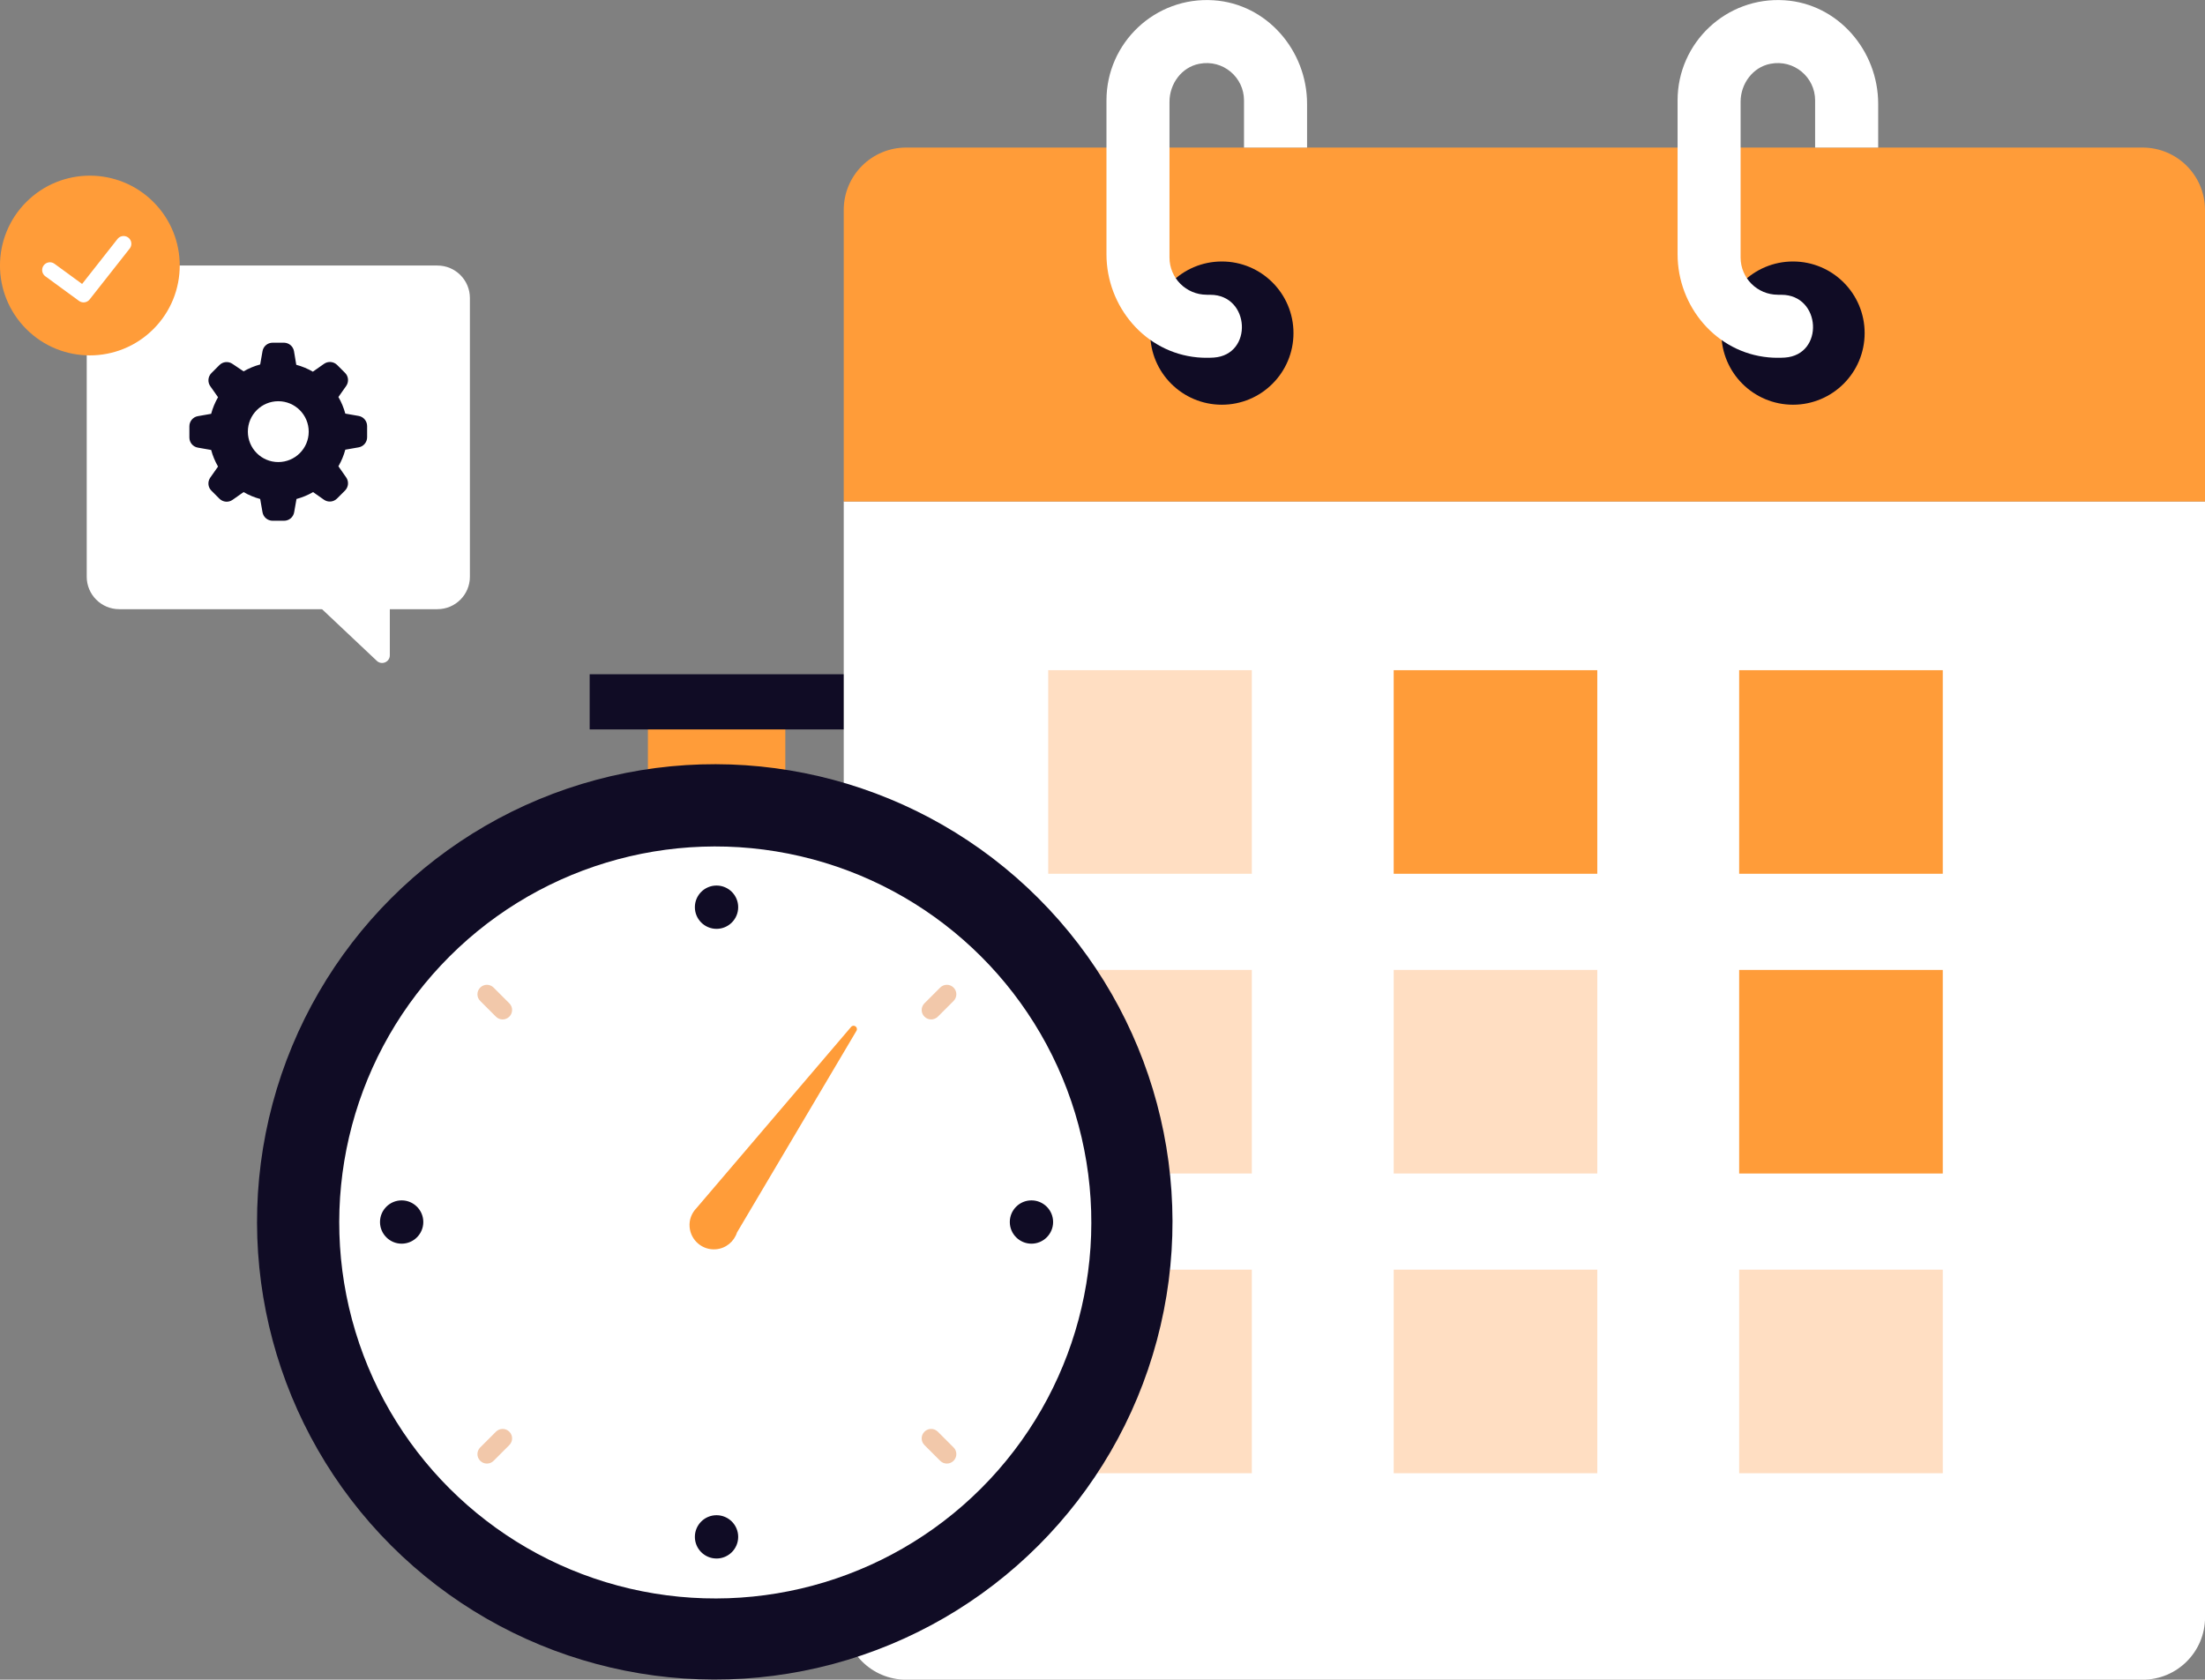 <?xml version="1.0" encoding="utf-8"?>
<!-- Generator: Adobe Illustrator 23.0.0, SVG Export Plug-In . SVG Version: 6.00 Build 0)  -->
<svg version="1.1" id="OBJECTS" xmlns="http://www.w3.org/2000/svg" xmlns:xlink="http://www.w3.org/1999/xlink" x="0px" y="0px"
	 viewBox="0 0 397.13 302.55" style="enable-background:new 0 0 397.13 302.55;" xml:space="preserve">
<rect x="0" y="0" width="397.13" height="302.55" fill="#808080" stroke="none"/>
<style type="text/css">
	.st0{fill:#FFFFFF;}
	.st1{fill:#FF9C39;}
	.st2{fill:none;stroke:#FFFFFF;stroke-width:2.793;stroke-linecap:round;stroke-linejoin:round;stroke-miterlimit:10;}
	.st3{fill:#100C25;}
	.st4{fill:#FFDEC2;}
	.st5{fill:#F2C8AA;}
</style>
<g>
	<g>
		<path class="st0" d="M78.78,109.73H21.47c-3.23,0-5.85-2.62-5.85-5.85V53.68c0-3.23,2.62-5.85,5.85-5.85h57.31
			c3.23,0,5.85,2.62,5.85,5.85v50.21C84.63,107.11,82.01,109.73,78.78,109.73z"/>
		<path class="st0" d="M50.13,102.31l17.74,16.73c0.88,0.83,2.34,0.21,2.34-1.01V97.26L50.13,102.31z"/>
	</g>
	<g>
		
			<ellipse transform="matrix(0.707 -0.707 0.707 0.707 -29.078 25.459)" class="st1" cx="16.19" cy="47.83" rx="16.19" ry="16.19"/>
		<polyline class="st2" points="8.99,48.64 15.05,53.07 22.26,43.91 		"/>
	</g>
	<path class="st3" d="M64.59,74.92l-2.4-0.42c-0.28-1.05-0.7-2.05-1.24-2.99l1.4-1.99c0.51-0.73,0.43-1.73-0.21-2.36l-1.44-1.44
		c-0.64-0.62-1.64-0.69-2.36-0.17l-1.99,1.4c-0.94-0.54-1.94-0.96-2.99-1.24l-0.41-2.45c-0.15-0.87-0.9-1.51-1.78-1.53h-2.07
		c-0.9,0-1.67,0.64-1.82,1.53l-0.42,2.39c-1.05,0.28-2.05,0.7-2.99,1.24l-1.99-1.34c-0.73-0.51-1.73-0.43-2.36,0.21l-1.44,1.44
		c-0.63,0.63-0.72,1.63-0.21,2.36l1.4,1.99c-0.54,0.94-0.96,1.94-1.24,2.99l-2.39,0.42c-0.88,0.15-1.53,0.92-1.53,1.82v2.03
		c0,0.9,0.64,1.67,1.53,1.82l2.39,0.42c0.28,1.05,0.7,2.05,1.24,2.99l-1.4,1.99c-0.51,0.73-0.43,1.73,0.21,2.36l1.44,1.44
		c0.63,0.63,1.63,0.72,2.36,0.21l1.99-1.4c0.94,0.54,1.94,0.96,2.99,1.24l0.42,2.39c0.15,0.88,0.92,1.53,1.82,1.53h2.06
		c0.9,0,1.67-0.64,1.82-1.53l0.42-2.39c1.05-0.28,2.05-0.7,2.99-1.24l1.95,1.37c0.73,0.51,1.73,0.43,2.36-0.21l1.44-1.44
		c0.63-0.63,0.72-1.63,0.21-2.36l-1.4-2.01c0.54-0.94,0.96-1.94,1.24-2.99l2.4-0.42c0.88-0.15,1.53-0.92,1.53-1.82v-2.03
		C66.11,75.83,65.47,75.07,64.59,74.92z M50.12,83.23c-3.03,0-5.48-2.46-5.48-5.48c0-3.03,2.46-5.48,5.48-5.48
		c3.03,0,5.48,2.46,5.48,5.48c0,0.01,0,0.02,0,0.03C55.59,80.79,53.14,83.23,50.12,83.23z"/>
</g>
<g>
	<path class="st0" d="M151.96,291.32c0,6.2,5.03,11.24,11.24,11.24h222.7c6.21,0,11.24-5.03,11.24-11.24v-201H151.96V291.32z"/>
	<path class="st1" d="M385.89,26.58H163.2c-6.21,0-11.24,5.03-11.24,11.24v52.51h245.17V37.81
		C397.13,31.61,392.1,26.58,385.89,26.58z"/>
</g>
<g>
	<g>
		<circle class="st3" cx="220.06" cy="60" r="12.9"/>
		<g>
			<path class="st0" d="M217.34,53.09L217.34,53.09c-3.71,0-6.71-3-6.71-6.71V18.33c0-3.24,2.19-6.23,5.37-6.84
				c4.28-0.83,8.05,2.44,8.05,6.58v8.51h11.36v-7.87c0-9.61-7.24-18.02-16.83-18.66c-10.52-0.7-19.3,7.65-19.3,18.03V45.8
				c0,9.42,6.97,17.7,16.36,18.57c1,0.09,1.99,0.1,2.96,0.04c7.15-0.49,6.56-11.31-0.61-11.31H217.34L217.34,53.09z"/>
		</g>
	</g>
	<g>
		<circle class="st3" cx="322.93" cy="60" r="12.9"/>
		<g>
			<path class="st0" d="M320.2,53.09L320.2,53.09c-3.71,0-6.71-3-6.71-6.71V18.33c0-3.24,2.19-6.23,5.37-6.84
				c4.28-0.83,8.05,2.44,8.05,6.58v8.51h11.36v-7.87c0-9.61-7.24-18.02-16.83-18.66c-10.52-0.7-19.3,7.65-19.3,18.03V45.8
				c0,9.42,6.97,17.7,16.36,18.57c1,0.09,1.99,0.1,2.96,0.04c7.15-0.49,6.56-11.31-0.61-11.31H320.2L320.2,53.09z"/>
		</g>
	</g>
</g>
<g>
	<g>
		<rect x="188.79" y="120.72" class="st4" width="36.67" height="36.67"/>
		<rect x="188.79" y="174.71" class="st4" width="36.67" height="36.67"/>
		<rect x="188.79" y="228.7" class="st4" width="36.67" height="36.67"/>
	</g>
	<g>
		<rect x="251.01" y="120.72" class="st1" width="36.67" height="36.67"/>
		<rect x="251.01" y="174.71" class="st4" width="36.67" height="36.67"/>
		<rect x="251.01" y="228.7" class="st4" width="36.67" height="36.67"/>
	</g>
	<g>
		<rect x="313.23" y="120.72" class="st1" width="36.67" height="36.67"/>
		<rect x="313.23" y="174.71" class="st1" width="36.67" height="36.67"/>
		<rect x="313.23" y="228.7" class="st4" width="36.67" height="36.67"/>
	</g>
</g>
<g>
	<g>
		<rect x="116.69" y="127.16" class="st1" width="24.75" height="16.3"/>
		<rect x="106.2" y="121.45" class="st3" width="45.73" height="9.94"/>
	</g>
	<g>
		
			<ellipse transform="matrix(0.707 -0.707 0.707 0.707 -117.919 155.523)" class="st3" cx="128.77" cy="220.1" rx="82.45" ry="82.45"/>
		
			<ellipse transform="matrix(0.227 -0.974 0.974 0.227 -114.782 295.657)" class="st0" cx="128.77" cy="220.1" rx="67.72" ry="67.72"/>
		<g>
			<g>
				<g>
					<g>
						<path class="st5" d="M90.52,183.63c-0.44,0-0.87-0.17-1.2-0.5l-2.83-2.83c-0.67-0.66-0.67-1.74,0-2.41
							c0.67-0.67,1.74-0.67,2.41,0l2.83,2.83c0.67,0.66,0.67,1.74,0,2.41C91.39,183.46,90.96,183.63,90.52,183.63z"/>
						<path class="st5" d="M170.53,263.63c-0.44,0-0.87-0.17-1.2-0.5l-2.83-2.83c-0.67-0.66-0.67-1.74,0-2.41
							c0.67-0.67,1.74-0.67,2.41,0l2.83,2.83c0.67,0.66,0.67,1.74,0,2.41C171.4,263.47,170.96,263.63,170.53,263.63z"/>
					</g>
					<g>
						<path class="st5" d="M87.69,263.63c-0.44,0-0.87-0.17-1.2-0.5c-0.67-0.66-0.67-1.74,0-2.41l2.83-2.83
							c0.67-0.67,1.74-0.67,2.41,0c0.67,0.66,0.67,1.74,0,2.41l-2.83,2.83C88.57,263.47,88.13,263.63,87.69,263.63z"/>
						<path class="st5" d="M167.7,183.63c-0.44,0-0.87-0.17-1.2-0.5c-0.67-0.66-0.67-1.74,0-2.41l2.83-2.83
							c0.67-0.67,1.74-0.67,2.41,0c0.67,0.66,0.67,1.74,0,2.41l-2.83,2.83C168.57,183.46,168.13,183.63,167.7,183.63z"/>
					</g>
				</g>
				<g>
					<circle class="st3" cx="129.05" cy="163.41" r="3.9"/>
					<circle class="st3" cx="129.05" cy="276.83" r="3.9"/>
				</g>
				<g>
					<path class="st3" d="M72.34,216.22c2.15,0,3.9,1.75,3.9,3.9c0,2.15-1.75,3.9-3.9,3.9c-2.15,0-3.9-1.75-3.9-3.9
						C68.44,217.97,70.19,216.22,72.34,216.22z"/>
					<path class="st3" d="M185.77,216.22c2.15,0,3.9,1.75,3.9,3.9c0,2.15-1.75,3.9-3.9,3.9c-2.15,0-3.9-1.75-3.9-3.9
						C181.87,217.97,183.61,216.22,185.77,216.22z"/>
				</g>
			</g>
			<path class="st1" d="M153.28,184.98l-27.83,32.62c-0.85,0.87-1.36,2.08-1.25,3.4c0.19,2.41,2.3,4.22,4.71,4.03
				c1.83-0.14,3.3-1.39,3.83-3.03l21.51-36.32C154.62,185.04,153.76,184.42,153.28,184.98z"/>
		</g>
	</g>
</g>
</svg>
